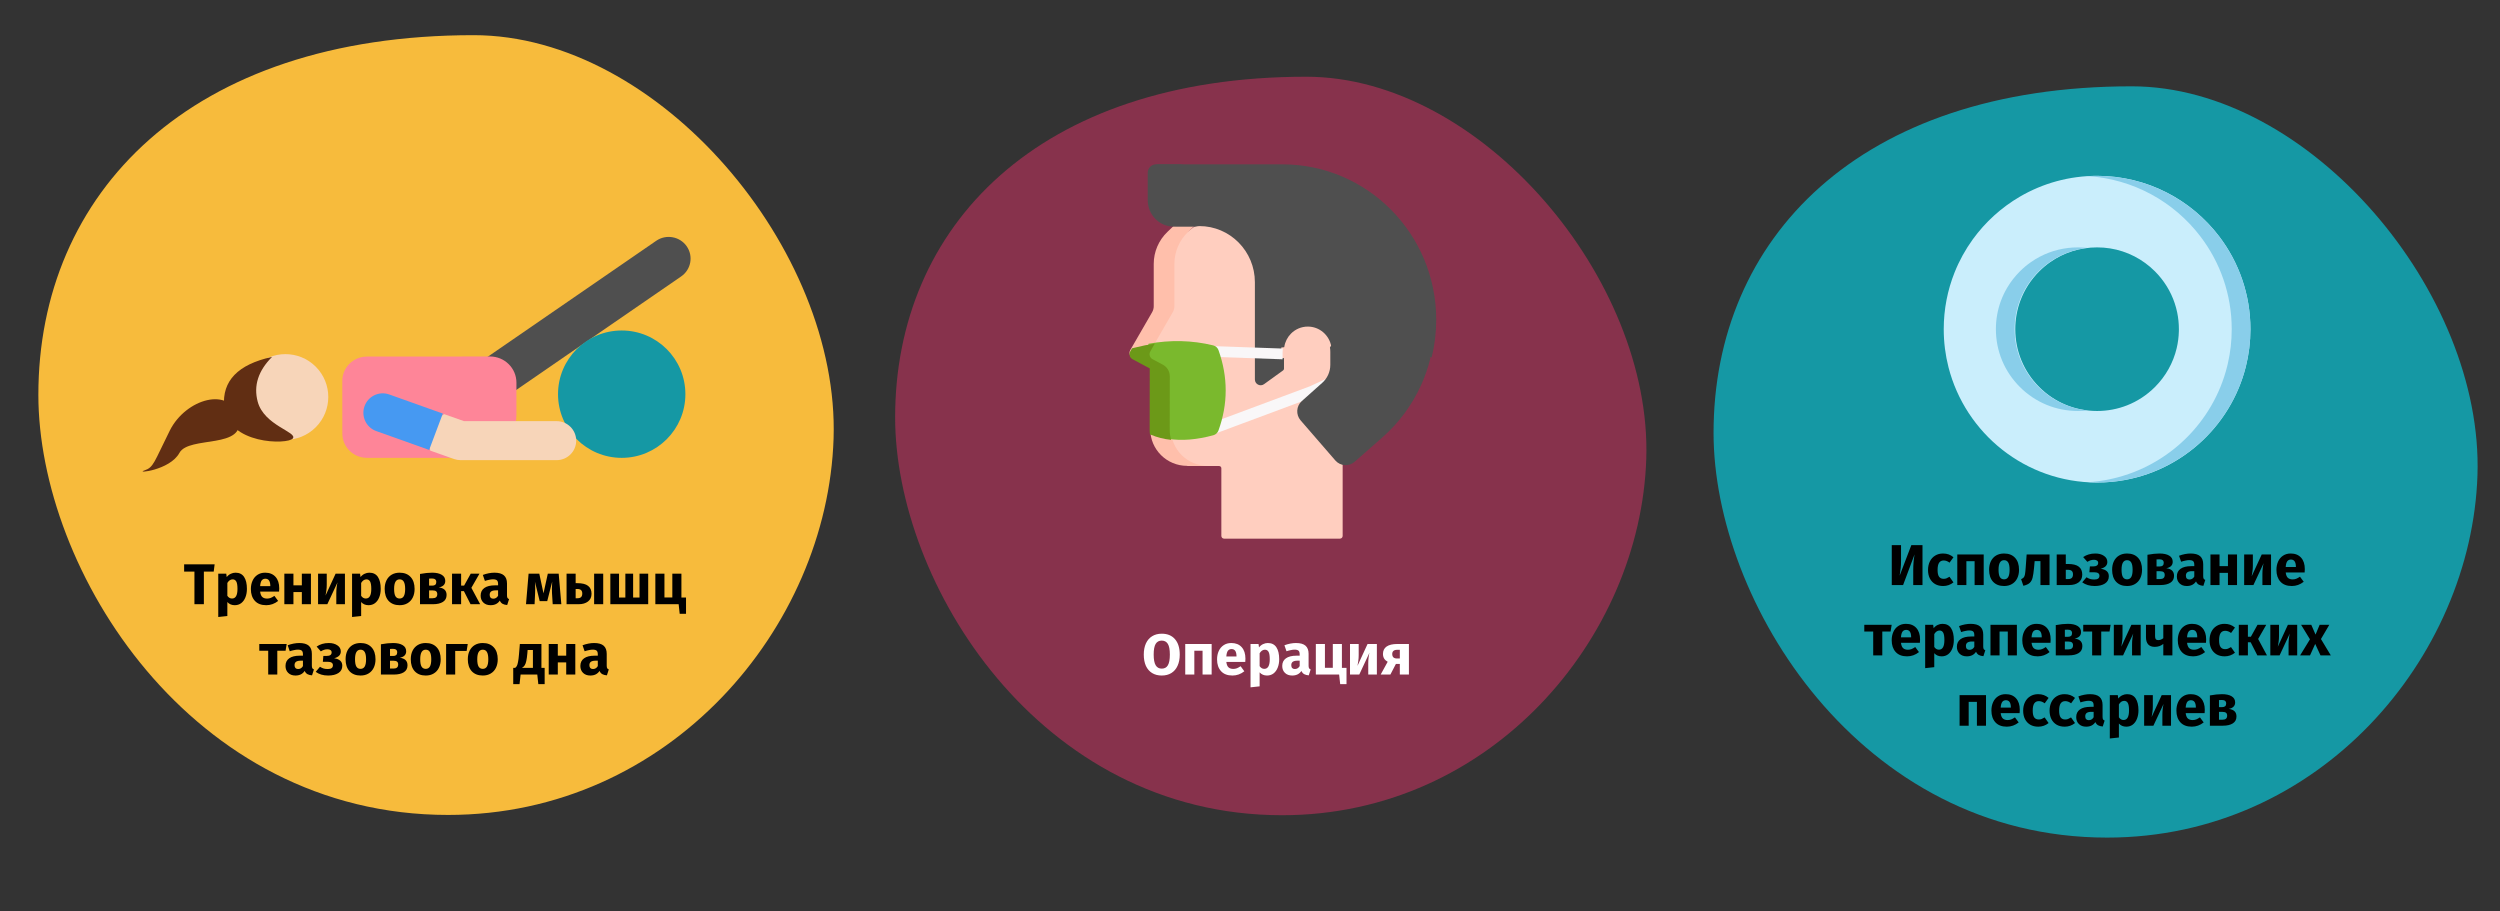 <?xml version="1.0" encoding="UTF-8"?>
<svg xmlns="http://www.w3.org/2000/svg" width="782" height="285" viewBox="0 0 782 285" fill="none">
  <rect x="0" y="0" width="782" height="285" fill="#333333" stroke="none"/>
  <path d="M140.146 254.913C209.383 254.913 258.803 196.409 260.743 137.21C262.682 78.01 206.167 11 148.136 11C59.153 11 12 60.608 12 123.506C12 178.216 59.522 254.913 140.146 254.913Z" fill="#F7BB3C"></path>
  <path d="M67.137 176.526L66.849 178.794H63.771V189H60.819V178.794H57.597V176.526H67.137ZM73.671 179.136C74.871 179.136 75.765 179.58 76.353 180.468C76.941 181.356 77.235 182.598 77.235 184.194C77.235 185.178 77.079 186.06 76.767 186.84C76.467 187.608 76.029 188.214 75.453 188.658C74.877 189.09 74.205 189.306 73.437 189.306C72.477 189.306 71.703 188.976 71.115 188.316V192.69L68.271 192.996V179.442H70.773L70.917 180.504C71.289 180.036 71.715 179.694 72.195 179.478C72.675 179.25 73.167 179.136 73.671 179.136ZM72.573 187.218C73.713 187.218 74.283 186.222 74.283 184.23C74.283 183.102 74.157 182.322 73.905 181.89C73.653 181.446 73.275 181.224 72.771 181.224C72.447 181.224 72.141 181.32 71.853 181.512C71.577 181.704 71.331 181.98 71.115 182.34V186.372C71.499 186.936 71.985 187.218 72.573 187.218ZM87.346 184.032C87.346 184.428 87.328 184.77 87.291 185.058H81.37C81.466 185.862 81.694 186.426 82.053 186.75C82.413 187.074 82.912 187.236 83.547 187.236C83.931 187.236 84.303 187.17 84.663 187.038C85.023 186.894 85.413 186.678 85.834 186.39L87.004 187.974C85.888 188.862 84.645 189.306 83.278 189.306C81.73 189.306 80.541 188.85 79.713 187.938C78.885 187.026 78.472 185.802 78.472 184.266C78.472 183.294 78.645 182.424 78.993 181.656C79.341 180.876 79.852 180.264 80.523 179.82C81.195 179.364 81.999 179.136 82.936 179.136C84.316 179.136 85.395 179.568 86.175 180.432C86.956 181.296 87.346 182.496 87.346 184.032ZM84.555 183.222C84.531 181.758 84.016 181.026 83.007 181.026C82.516 181.026 82.132 181.206 81.856 181.566C81.591 181.926 81.43 182.52 81.37 183.348H84.555V183.222ZM94.415 189V185.202H91.787V189H88.943V179.442H91.787V183.096H94.415V179.442H97.259V189H94.415ZM107.896 189H105.196V185.598C105.196 184.926 105.232 184.29 105.304 183.69C105.376 183.09 105.466 182.586 105.574 182.178L102.388 189H99.49V179.442H102.208V182.898C102.208 183.534 102.166 184.158 102.082 184.77C102.01 185.382 101.926 185.886 101.83 186.282L104.98 179.442H107.896V189ZM115.525 179.136C116.725 179.136 117.619 179.58 118.207 180.468C118.795 181.356 119.089 182.598 119.089 184.194C119.089 185.178 118.933 186.06 118.621 186.84C118.321 187.608 117.883 188.214 117.307 188.658C116.731 189.09 116.059 189.306 115.291 189.306C114.331 189.306 113.557 188.976 112.969 188.316V192.69L110.125 192.996V179.442H112.627L112.771 180.504C113.143 180.036 113.569 179.694 114.049 179.478C114.529 179.25 115.021 179.136 115.525 179.136ZM114.427 187.218C115.567 187.218 116.137 186.222 116.137 184.23C116.137 183.102 116.011 182.322 115.759 181.89C115.507 181.446 115.129 181.224 114.625 181.224C114.301 181.224 113.995 181.32 113.707 181.512C113.431 181.704 113.185 181.98 112.969 182.34V186.372C113.353 186.936 113.839 187.218 114.427 187.218ZM125.005 179.136C126.469 179.136 127.615 179.586 128.443 180.486C129.271 181.374 129.685 182.622 129.685 184.23C129.685 185.25 129.493 186.144 129.109 186.912C128.737 187.668 128.197 188.256 127.489 188.676C126.793 189.096 125.965 189.306 125.005 189.306C123.553 189.306 122.407 188.862 121.567 187.974C120.739 187.074 120.325 185.82 120.325 184.212C120.325 183.192 120.511 182.304 120.883 181.548C121.267 180.78 121.807 180.186 122.503 179.766C123.211 179.346 124.045 179.136 125.005 179.136ZM125.005 181.224C124.429 181.224 123.997 181.47 123.709 181.962C123.421 182.442 123.277 183.192 123.277 184.212C123.277 185.256 123.415 186.018 123.691 186.498C123.979 186.978 124.417 187.218 125.005 187.218C125.581 187.218 126.013 186.978 126.301 186.498C126.589 186.006 126.733 185.25 126.733 184.23C126.733 183.186 126.589 182.424 126.301 181.944C126.025 181.464 125.593 181.224 125.005 181.224ZM137.263 183.744C138.883 183.936 139.693 184.722 139.693 186.102C139.693 187.074 139.309 187.8 138.541 188.28C137.785 188.76 136.747 189 135.427 189H131.377V179.532C132.805 179.268 134.065 179.136 135.157 179.136C136.453 179.136 137.461 179.358 138.181 179.802C138.913 180.234 139.279 180.876 139.279 181.728C139.279 182.268 139.105 182.712 138.757 183.06C138.421 183.396 137.923 183.624 137.263 183.744ZM135.103 180.954C134.731 180.954 134.437 180.966 134.221 180.99V183.186H135.229C135.625 183.186 135.931 183.096 136.147 182.916C136.363 182.724 136.471 182.436 136.471 182.052C136.471 181.32 136.015 180.954 135.103 180.954ZM135.337 187.128C136.297 187.128 136.777 186.702 136.777 185.85C136.777 185.454 136.663 185.16 136.435 184.968C136.207 184.776 135.847 184.68 135.355 184.68H134.221V187.128H135.337ZM149.982 179.442L147.444 183.87L150.198 189H147.192L145.104 184.896H144.24V189H141.396V179.442H144.24V183.168H145.176L147.246 179.442H149.982ZM158.59 186.228C158.59 186.588 158.638 186.852 158.734 187.02C158.842 187.188 159.01 187.314 159.238 187.398L158.644 189.252C158.056 189.204 157.576 189.078 157.204 188.874C156.832 188.658 156.544 188.322 156.34 187.866C155.716 188.826 154.756 189.306 153.46 189.306C152.512 189.306 151.756 189.03 151.192 188.478C150.628 187.926 150.346 187.206 150.346 186.318C150.346 185.274 150.73 184.476 151.498 183.924C152.266 183.372 153.376 183.096 154.828 183.096H155.8V182.682C155.8 182.118 155.68 181.734 155.44 181.53C155.2 181.314 154.78 181.206 154.18 181.206C153.868 181.206 153.49 181.254 153.046 181.35C152.602 181.434 152.146 181.554 151.678 181.71L151.03 179.838C151.63 179.61 152.242 179.436 152.866 179.316C153.502 179.196 154.09 179.136 154.63 179.136C155.998 179.136 157 179.418 157.636 179.982C158.272 180.546 158.59 181.392 158.59 182.52V186.228ZM154.288 187.272C154.936 187.272 155.44 186.966 155.8 186.354V184.662H155.098C154.45 184.662 153.964 184.776 153.64 185.004C153.328 185.232 153.172 185.586 153.172 186.066C153.172 186.45 153.268 186.75 153.46 186.966C153.664 187.17 153.94 187.272 154.288 187.272ZM175.585 189H172.885L172.669 185.58C172.645 184.98 172.633 184.548 172.633 184.284C172.633 183.696 172.663 182.91 172.723 181.926L171.175 188.028H168.817L167.323 181.944C167.383 182.568 167.413 183.282 167.413 184.086C167.413 184.41 167.401 184.908 167.377 185.58L167.215 189H164.533L165.343 179.442H168.691L170.005 185.598L171.355 179.442H174.757L175.585 189ZM180.568 182.412C182.116 182.412 183.244 182.694 183.952 183.258C184.672 183.81 185.032 184.632 185.032 185.724C185.032 186.78 184.66 187.59 183.916 188.154C183.172 188.718 182.194 189 180.982 189H177.22V179.442H180.064V182.412H180.568ZM185.842 179.442H188.686V189H185.842V179.442ZM180.676 187.128C181.648 187.128 182.134 186.642 182.134 185.67C182.134 185.178 182.008 184.818 181.756 184.59C181.516 184.35 181.102 184.23 180.514 184.23H180.064V187.128H180.676ZM202.758 179.442V189H190.914V179.442H193.632V186.912H195.612V179.442H198.042V186.912H200.04V179.442H202.758ZM213.148 186.912H214.588V191.988H212.608L212.284 189H204.994V179.442H207.838V186.894H210.304V179.442H213.148V186.912ZM89.672 201.442L89.33 203.548H86.738V211H83.894V203.548H81.104V201.442H89.672ZM97.55 208.228C97.55 208.588 97.598 208.852 97.694 209.02C97.802 209.188 97.97 209.314 98.198 209.398L97.604 211.252C97.016 211.204 96.536 211.078 96.164 210.874C95.792 210.658 95.504 210.322 95.3 209.866C94.676 210.826 93.716 211.306 92.42 211.306C91.472 211.306 90.716 211.03 90.152 210.478C89.588 209.926 89.306 209.206 89.306 208.318C89.306 207.274 89.69 206.476 90.458 205.924C91.226 205.372 92.336 205.096 93.788 205.096H94.76V204.682C94.76 204.118 94.64 203.734 94.4 203.53C94.16 203.314 93.74 203.206 93.14 203.206C92.828 203.206 92.45 203.254 92.006 203.35C91.562 203.434 91.106 203.554 90.638 203.71L89.99 201.838C90.59 201.61 91.202 201.436 91.826 201.316C92.462 201.196 93.05 201.136 93.59 201.136C94.958 201.136 95.96 201.418 96.596 201.982C97.232 202.546 97.55 203.392 97.55 204.52V208.228ZM93.248 209.272C93.896 209.272 94.4 208.966 94.76 208.354V206.662H94.058C93.41 206.662 92.924 206.776 92.6 207.004C92.288 207.232 92.132 207.586 92.132 208.066C92.132 208.45 92.228 208.75 92.42 208.966C92.624 209.17 92.9 209.272 93.248 209.272ZM102.857 201.136C103.925 201.136 104.813 201.376 105.521 201.856C106.241 202.324 106.601 202.966 106.601 203.782C106.601 204.838 105.905 205.546 104.513 205.906C105.365 206.026 106.001 206.278 106.421 206.662C106.853 207.034 107.069 207.562 107.069 208.246C107.069 209.242 106.661 210.004 105.845 210.532C105.041 211.048 103.973 211.306 102.641 211.306C101.093 211.306 99.797 210.922 98.753 210.154L100.085 208.57C100.517 208.834 100.919 209.02 101.291 209.128C101.663 209.224 102.083 209.272 102.551 209.272C103.607 209.272 104.135 208.876 104.135 208.084C104.135 207.364 103.583 207.004 102.479 207.004H100.985L101.147 205.168H102.263C102.731 205.168 103.091 205.078 103.343 204.898C103.607 204.706 103.739 204.43 103.739 204.07C103.739 203.746 103.619 203.506 103.379 203.35C103.151 203.182 102.845 203.098 102.461 203.098C102.053 203.098 101.687 203.152 101.363 203.26C101.039 203.368 100.703 203.53 100.355 203.746L99.041 202.252C99.581 201.88 100.157 201.604 100.769 201.424C101.393 201.232 102.089 201.136 102.857 201.136ZM112.779 201.136C114.243 201.136 115.389 201.586 116.217 202.486C117.045 203.374 117.459 204.622 117.459 206.23C117.459 207.25 117.267 208.144 116.883 208.912C116.511 209.668 115.971 210.256 115.263 210.676C114.567 211.096 113.739 211.306 112.779 211.306C111.327 211.306 110.181 210.862 109.341 209.974C108.513 209.074 108.099 207.82 108.099 206.212C108.099 205.192 108.285 204.304 108.657 203.548C109.041 202.78 109.581 202.186 110.277 201.766C110.985 201.346 111.819 201.136 112.779 201.136ZM112.779 203.224C112.203 203.224 111.771 203.47 111.483 203.962C111.195 204.442 111.051 205.192 111.051 206.212C111.051 207.256 111.189 208.018 111.465 208.498C111.753 208.978 112.191 209.218 112.779 209.218C113.355 209.218 113.787 208.978 114.075 208.498C114.363 208.006 114.507 207.25 114.507 206.23C114.507 205.186 114.363 204.424 114.075 203.944C113.799 203.464 113.367 203.224 112.779 203.224ZM125.037 205.744C126.657 205.936 127.467 206.722 127.467 208.102C127.467 209.074 127.083 209.8 126.315 210.28C125.559 210.76 124.521 211 123.201 211H119.151V201.532C120.579 201.268 121.839 201.136 122.931 201.136C124.227 201.136 125.235 201.358 125.955 201.802C126.687 202.234 127.053 202.876 127.053 203.728C127.053 204.268 126.879 204.712 126.531 205.06C126.195 205.396 125.697 205.624 125.037 205.744ZM122.877 202.954C122.505 202.954 122.211 202.966 121.995 202.99V205.186H123.003C123.399 205.186 123.705 205.096 123.921 204.916C124.137 204.724 124.245 204.436 124.245 204.052C124.245 203.32 123.789 202.954 122.877 202.954ZM123.111 209.128C124.071 209.128 124.551 208.702 124.551 207.85C124.551 207.454 124.437 207.16 124.209 206.968C123.981 206.776 123.621 206.68 123.129 206.68H121.995V209.128H123.111ZM133.17 201.136C134.634 201.136 135.78 201.586 136.608 202.486C137.436 203.374 137.85 204.622 137.85 206.23C137.85 207.25 137.658 208.144 137.274 208.912C136.902 209.668 136.362 210.256 135.654 210.676C134.958 211.096 134.13 211.306 133.17 211.306C131.718 211.306 130.572 210.862 129.732 209.974C128.904 209.074 128.49 207.82 128.49 206.212C128.49 205.192 128.676 204.304 129.048 203.548C129.432 202.78 129.972 202.186 130.668 201.766C131.376 201.346 132.21 201.136 133.17 201.136ZM133.17 203.224C132.594 203.224 132.162 203.47 131.874 203.962C131.586 204.442 131.442 205.192 131.442 206.212C131.442 207.256 131.58 208.018 131.856 208.498C132.144 208.978 132.582 209.218 133.17 209.218C133.746 209.218 134.178 208.978 134.466 208.498C134.754 208.006 134.898 207.25 134.898 206.23C134.898 205.186 134.754 204.424 134.466 203.944C134.19 203.464 133.758 203.224 133.17 203.224ZM142.386 211H139.542V201.442H146.31L145.968 203.602H142.386V211ZM151.012 201.136C152.476 201.136 153.622 201.586 154.45 202.486C155.278 203.374 155.692 204.622 155.692 206.23C155.692 207.25 155.5 208.144 155.116 208.912C154.744 209.668 154.204 210.256 153.496 210.676C152.8 211.096 151.972 211.306 151.012 211.306C149.56 211.306 148.414 210.862 147.574 209.974C146.746 209.074 146.332 207.82 146.332 206.212C146.332 205.192 146.518 204.304 146.89 203.548C147.274 202.78 147.814 202.186 148.51 201.766C149.218 201.346 150.052 201.136 151.012 201.136ZM151.012 203.224C150.436 203.224 150.004 203.47 149.716 203.962C149.428 204.442 149.284 205.192 149.284 206.212C149.284 207.256 149.422 208.018 149.698 208.498C149.986 208.978 150.424 209.218 151.012 209.218C151.588 209.218 152.02 208.978 152.308 208.498C152.596 208.006 152.74 207.25 152.74 206.23C152.74 205.186 152.596 204.424 152.308 203.944C152.032 203.464 151.6 203.224 151.012 203.224ZM170.367 208.912V213.988H168.387L168.063 211H162.843L162.519 213.988H160.539V208.912H161.133C161.349 208.756 161.523 208.558 161.655 208.318C161.799 208.066 161.925 207.658 162.033 207.094C162.153 206.53 162.255 205.726 162.339 204.682L162.609 201.442H169.359V208.912H170.367ZM166.695 203.314H165.039L164.949 204.43C164.865 205.39 164.757 206.164 164.625 206.752C164.505 207.328 164.337 207.784 164.121 208.12C163.905 208.444 163.617 208.708 163.257 208.912H166.695V203.314ZM177.111 211V207.202H174.483V211H171.639V201.442H174.483V205.096H177.111V201.442H179.955V211H177.111ZM189.782 208.228C189.782 208.588 189.83 208.852 189.926 209.02C190.034 209.188 190.202 209.314 190.43 209.398L189.836 211.252C189.248 211.204 188.768 211.078 188.396 210.874C188.024 210.658 187.736 210.322 187.532 209.866C186.908 210.826 185.948 211.306 184.652 211.306C183.704 211.306 182.948 211.03 182.384 210.478C181.82 209.926 181.538 209.206 181.538 208.318C181.538 207.274 181.922 206.476 182.69 205.924C183.458 205.372 184.568 205.096 186.02 205.096H186.992V204.682C186.992 204.118 186.872 203.734 186.632 203.53C186.392 203.314 185.972 203.206 185.372 203.206C185.06 203.206 184.682 203.254 184.238 203.35C183.794 203.434 183.338 203.554 182.87 203.71L182.222 201.838C182.822 201.61 183.434 201.436 184.058 201.316C184.694 201.196 185.282 201.136 185.822 201.136C187.19 201.136 188.192 201.418 188.828 201.982C189.464 202.546 189.782 203.392 189.782 204.52V208.228ZM185.48 209.272C186.128 209.272 186.632 208.966 186.992 208.354V206.662H186.29C185.642 206.662 185.156 206.776 184.832 207.004C184.52 207.232 184.364 207.586 184.364 208.066C184.364 208.45 184.46 208.75 184.652 208.966C184.856 209.17 185.132 209.272 185.48 209.272Z" fill="black"></path>
  <path d="M133.496 132.985C131.338 129.908 132.107 125.68 135.212 123.543L205.263 75.32C208.369 73.183 212.634 73.945 214.791 77.022C216.948 80.099 216.179 84.326 213.074 86.464L143.023 134.686C139.932 136.814 135.662 136.076 133.496 132.985Z" fill="#4F4F4F"></path>
  <path d="M194.469 143.216C205.471 143.216 214.389 134.298 214.389 123.297C214.389 112.295 205.471 103.377 194.469 103.377C183.468 103.377 174.55 112.295 174.55 123.297C174.55 134.298 183.468 143.216 194.469 143.216Z" fill="#1598A4"></path>
  <path d="M114.767 111.534C110.511 111.537 107.064 114.95 107.067 119.157L107.079 135.604C107.082 139.811 110.534 143.219 114.789 143.216H147.917C155.442 143.216 161.541 137.185 161.541 129.746V119.683C161.541 115.166 157.836 111.504 153.267 111.507L114.767 111.534Z" fill="#FE8598"></path>
  <path d="M98.763 133.648C103.996 128.415 103.996 119.931 98.763 114.698C93.53 109.465 85.046 109.465 79.813 114.698C74.58 119.931 74.58 128.415 79.813 133.648C85.046 138.881 93.53 138.881 98.763 133.648Z" fill="#F7D5B9"></path>
  <path d="M85.105 111.635C80.771 115.968 79.271 120.635 80.605 125.635C82.605 133.135 93.105 135.135 91.605 137.135C90.105 139.135 71.105 139.135 70.105 127.135C69.438 119.135 74.438 113.968 85.105 111.635Z" fill="#612E13"></path>
  <path d="M74.618 130.673C72.118 120.673 58.118 124.673 53.118 134.673C48.118 144.673 48.118 146.173 45.118 147.173C42.118 148.173 53.118 147.173 56.118 141.673C59.118 136.173 77.118 140.673 74.618 130.673Z" fill="#612E13"></path>
  <path d="M174.106 143.934H144.078C143.379 143.934 142.686 143.815 142.028 143.582L134.591 140.954L133.143 133.569L138.918 129.537L145.133 131.733H174.106C177.49 131.733 180.234 134.464 180.234 137.833C180.234 141.203 177.49 143.934 174.106 143.934Z" fill="#F7D5B9"></path>
  <path d="M138.511 129.362L121.744 123.384C118.594 122.261 115.135 123.916 114.016 127.079C112.898 130.244 114.545 133.719 117.695 134.842L134.236 140.74L138.511 129.362Z" fill="#4699F2"></path>
  <path d="M659.103 262C725.615 262 773.09 205.634 774.953 148.598C776.816 91.561 722.526 27 666.779 27C581.297 27 536 74.795 536 135.395C536 188.106 581.651 262 659.103 262Z" fill="#1598A4"></path>
  <path d="M601.356 183H598.458V178.338C598.458 176.622 598.596 174.984 598.872 173.424L595.29 183H591.744V170.526H594.642V175.278C594.642 176.274 594.606 177.102 594.534 177.762C594.462 178.422 594.354 179.19 594.21 180.066L597.864 170.526H601.356V183ZM607.766 173.136C608.426 173.136 609.02 173.232 609.548 173.424C610.076 173.616 610.574 173.91 611.042 174.306L609.818 175.998C609.218 175.542 608.612 175.314 608 175.314C607.364 175.314 606.884 175.548 606.56 176.016C606.236 176.484 606.074 177.24 606.074 178.284C606.074 179.292 606.236 180.006 606.56 180.426C606.884 180.846 607.352 181.056 607.964 181.056C608.288 181.056 608.582 181.008 608.846 180.912C609.11 180.804 609.428 180.636 609.8 180.408L611.042 182.172C610.094 182.928 609.02 183.306 607.82 183.306C606.848 183.306 606.008 183.102 605.3 182.694C604.592 182.274 604.046 181.692 603.662 180.948C603.278 180.192 603.086 179.31 603.086 178.302C603.086 177.294 603.278 176.4 603.662 175.62C604.046 174.84 604.592 174.234 605.3 173.802C606.008 173.358 606.83 173.136 607.766 173.136ZM617.657 183V175.548H615.083V183H612.239V173.442H620.501V183H617.657ZM626.873 173.136C628.337 173.136 629.483 173.586 630.311 174.486C631.139 175.374 631.553 176.622 631.553 178.23C631.553 179.25 631.361 180.144 630.977 180.912C630.605 181.668 630.065 182.256 629.357 182.676C628.661 183.096 627.833 183.306 626.873 183.306C625.421 183.306 624.275 182.862 623.435 181.974C622.607 181.074 622.193 179.82 622.193 178.212C622.193 177.192 622.379 176.304 622.751 175.548C623.135 174.78 623.675 174.186 624.371 173.766C625.079 173.346 625.913 173.136 626.873 173.136ZM626.873 175.224C626.297 175.224 625.865 175.47 625.577 175.962C625.289 176.442 625.145 177.192 625.145 178.212C625.145 179.256 625.283 180.018 625.559 180.498C625.847 180.978 626.285 181.218 626.873 181.218C627.449 181.218 627.881 180.978 628.169 180.498C628.457 180.006 628.601 179.25 628.601 178.23C628.601 177.186 628.457 176.424 628.169 175.944C627.893 175.464 627.461 175.224 626.873 175.224ZM641.097 173.442V183H638.253V175.53H636.435L636.255 177.564C636.123 178.968 635.967 180.018 635.787 180.714C635.619 181.398 635.319 181.938 634.887 182.334C634.455 182.73 633.795 183.03 632.907 183.234L632.205 181.164C632.601 180.984 632.877 180.798 633.033 180.606C633.201 180.402 633.327 180.084 633.411 179.652C633.495 179.208 633.573 178.464 633.645 177.42L633.933 173.442H641.097ZM646.863 176.412C648.411 176.412 649.539 176.694 650.247 177.258C650.967 177.81 651.327 178.632 651.327 179.724C651.327 180.78 650.955 181.59 650.211 182.154C649.467 182.718 648.489 183 647.277 183H643.335V173.442H646.179V176.412H646.863ZM646.971 181.128C647.943 181.128 648.429 180.642 648.429 179.67C648.429 179.178 648.303 178.818 648.051 178.59C647.811 178.35 647.397 178.23 646.809 178.23H646.179V181.128H646.971ZM655.429 173.136C656.497 173.136 657.385 173.376 658.093 173.856C658.813 174.324 659.173 174.966 659.173 175.782C659.173 176.838 658.477 177.546 657.085 177.906C657.937 178.026 658.573 178.278 658.993 178.662C659.425 179.034 659.641 179.562 659.641 180.246C659.641 181.242 659.233 182.004 658.417 182.532C657.613 183.048 656.545 183.306 655.213 183.306C653.665 183.306 652.369 182.922 651.325 182.154L652.657 180.57C653.089 180.834 653.491 181.02 653.863 181.128C654.235 181.224 654.655 181.272 655.123 181.272C656.179 181.272 656.707 180.876 656.707 180.084C656.707 179.364 656.155 179.004 655.051 179.004H653.557L653.719 177.168H654.835C655.303 177.168 655.663 177.078 655.915 176.898C656.179 176.706 656.311 176.43 656.311 176.07C656.311 175.746 656.191 175.506 655.951 175.35C655.723 175.182 655.417 175.098 655.033 175.098C654.625 175.098 654.259 175.152 653.935 175.26C653.611 175.368 653.275 175.53 652.927 175.746L651.613 174.252C652.153 173.88 652.729 173.604 653.341 173.424C653.965 173.232 654.661 173.136 655.429 173.136ZM665.352 173.136C666.816 173.136 667.962 173.586 668.79 174.486C669.618 175.374 670.032 176.622 670.032 178.23C670.032 179.25 669.84 180.144 669.456 180.912C669.084 181.668 668.544 182.256 667.836 182.676C667.14 183.096 666.312 183.306 665.352 183.306C663.9 183.306 662.754 182.862 661.914 181.974C661.086 181.074 660.672 179.82 660.672 178.212C660.672 177.192 660.858 176.304 661.23 175.548C661.614 174.78 662.154 174.186 662.85 173.766C663.558 173.346 664.392 173.136 665.352 173.136ZM665.352 175.224C664.776 175.224 664.344 175.47 664.056 175.962C663.768 176.442 663.624 177.192 663.624 178.212C663.624 179.256 663.762 180.018 664.038 180.498C664.326 180.978 664.764 181.218 665.352 181.218C665.928 181.218 666.36 180.978 666.648 180.498C666.936 180.006 667.08 179.25 667.08 178.23C667.08 177.186 666.936 176.424 666.648 175.944C666.372 175.464 665.94 175.224 665.352 175.224ZM677.609 177.744C679.229 177.936 680.039 178.722 680.039 180.102C680.039 181.074 679.655 181.8 678.887 182.28C678.131 182.76 677.093 183 675.773 183H671.723V173.532C673.151 173.268 674.411 173.136 675.503 173.136C676.799 173.136 677.807 173.358 678.527 173.802C679.259 174.234 679.625 174.876 679.625 175.728C679.625 176.268 679.451 176.712 679.103 177.06C678.767 177.396 678.269 177.624 677.609 177.744ZM675.449 174.954C675.077 174.954 674.783 174.966 674.567 174.99V177.186H675.575C675.971 177.186 676.277 177.096 676.493 176.916C676.709 176.724 676.817 176.436 676.817 176.052C676.817 175.32 676.361 174.954 675.449 174.954ZM675.683 181.128C676.643 181.128 677.123 180.702 677.123 179.85C677.123 179.454 677.009 179.16 676.781 178.968C676.553 178.776 676.193 178.68 675.701 178.68H674.567V181.128H675.683ZM689.163 180.228C689.163 180.588 689.211 180.852 689.307 181.02C689.415 181.188 689.583 181.314 689.811 181.398L689.217 183.252C688.629 183.204 688.149 183.078 687.777 182.874C687.405 182.658 687.117 182.322 686.913 181.866C686.289 182.826 685.329 183.306 684.033 183.306C683.085 183.306 682.329 183.03 681.765 182.478C681.201 181.926 680.919 181.206 680.919 180.318C680.919 179.274 681.303 178.476 682.071 177.924C682.839 177.372 683.949 177.096 685.401 177.096H686.373V176.682C686.373 176.118 686.253 175.734 686.013 175.53C685.773 175.314 685.353 175.206 684.753 175.206C684.441 175.206 684.063 175.254 683.619 175.35C683.175 175.434 682.719 175.554 682.251 175.71L681.603 173.838C682.203 173.61 682.815 173.436 683.439 173.316C684.075 173.196 684.663 173.136 685.203 173.136C686.571 173.136 687.573 173.418 688.209 173.982C688.845 174.546 689.163 175.392 689.163 176.52V180.228ZM684.861 181.272C685.509 181.272 686.013 180.966 686.373 180.354V178.662H685.671C685.023 178.662 684.537 178.776 684.213 179.004C683.901 179.232 683.745 179.586 683.745 180.066C683.745 180.45 683.841 180.75 684.033 180.966C684.237 181.17 684.513 181.272 684.861 181.272ZM696.901 183V179.202H694.273V183H691.429V173.442H694.273V177.096H696.901V173.442H699.745V183H696.901ZM710.381 183H707.681V179.598C707.681 178.926 707.717 178.29 707.789 177.69C707.861 177.09 707.951 176.586 708.059 176.178L704.873 183H701.975V173.442H704.693V176.898C704.693 177.534 704.651 178.158 704.567 178.77C704.495 179.382 704.411 179.886 704.315 180.282L707.465 173.442H710.381V183ZM720.944 178.032C720.944 178.428 720.926 178.77 720.89 179.058H714.968C715.064 179.862 715.292 180.426 715.652 180.75C716.012 181.074 716.51 181.236 717.146 181.236C717.53 181.236 717.902 181.17 718.262 181.038C718.622 180.894 719.012 180.678 719.432 180.39L720.602 181.974C719.486 182.862 718.244 183.306 716.876 183.306C715.328 183.306 714.14 182.85 713.312 181.938C712.484 181.026 712.07 179.802 712.07 178.266C712.07 177.294 712.244 176.424 712.592 175.656C712.94 174.876 713.45 174.264 714.122 173.82C714.794 173.364 715.598 173.136 716.534 173.136C717.914 173.136 718.994 173.568 719.774 174.432C720.554 175.296 720.944 176.496 720.944 178.032ZM718.154 177.222C718.13 175.758 717.614 175.026 716.606 175.026C716.114 175.026 715.73 175.206 715.454 175.566C715.19 175.926 715.028 176.52 714.968 177.348H718.154V177.222ZM591.716 195.442L591.374 197.548H588.782V205H585.938V197.548H583.148V195.442H591.716ZM600.596 200.032C600.596 200.428 600.578 200.77 600.542 201.058H594.62C594.716 201.862 594.944 202.426 595.304 202.75C595.664 203.074 596.162 203.236 596.798 203.236C597.182 203.236 597.554 203.17 597.914 203.038C598.274 202.894 598.664 202.678 599.084 202.39L600.254 203.974C599.138 204.862 597.896 205.306 596.528 205.306C594.98 205.306 593.792 204.85 592.964 203.938C592.136 203.026 591.722 201.802 591.722 200.266C591.722 199.294 591.896 198.424 592.244 197.656C592.592 196.876 593.102 196.264 593.774 195.82C594.446 195.364 595.25 195.136 596.186 195.136C597.566 195.136 598.646 195.568 599.426 196.432C600.206 197.296 600.596 198.496 600.596 200.032ZM597.806 199.222C597.782 197.758 597.266 197.026 596.258 197.026C595.766 197.026 595.382 197.206 595.106 197.566C594.842 197.926 594.68 198.52 594.62 199.348H597.806V199.222ZM607.593 195.136C608.793 195.136 609.687 195.58 610.275 196.468C610.863 197.356 611.157 198.598 611.157 200.194C611.157 201.178 611.001 202.06 610.689 202.84C610.389 203.608 609.951 204.214 609.375 204.658C608.799 205.09 608.127 205.306 607.359 205.306C606.399 205.306 605.625 204.976 605.037 204.316V208.69L602.193 208.996V195.442H604.695L604.839 196.504C605.211 196.036 605.637 195.694 606.117 195.478C606.597 195.25 607.089 195.136 607.593 195.136ZM606.495 203.218C607.635 203.218 608.205 202.222 608.205 200.23C608.205 199.102 608.079 198.322 607.827 197.89C607.575 197.446 607.197 197.224 606.693 197.224C606.369 197.224 606.063 197.32 605.775 197.512C605.499 197.704 605.253 197.98 605.037 198.34V202.372C605.421 202.936 605.907 203.218 606.495 203.218ZM620.354 202.228C620.354 202.588 620.402 202.852 620.498 203.02C620.606 203.188 620.774 203.314 621.002 203.398L620.408 205.252C619.82 205.204 619.34 205.078 618.968 204.874C618.596 204.658 618.308 204.322 618.104 203.866C617.48 204.826 616.52 205.306 615.224 205.306C614.276 205.306 613.52 205.03 612.956 204.478C612.392 203.926 612.11 203.206 612.11 202.318C612.11 201.274 612.494 200.476 613.262 199.924C614.03 199.372 615.14 199.096 616.592 199.096H617.564V198.682C617.564 198.118 617.444 197.734 617.204 197.53C616.964 197.314 616.544 197.206 615.944 197.206C615.632 197.206 615.254 197.254 614.81 197.35C614.366 197.434 613.91 197.554 613.442 197.71L612.794 195.838C613.394 195.61 614.006 195.436 614.63 195.316C615.266 195.196 615.854 195.136 616.394 195.136C617.762 195.136 618.764 195.418 619.4 195.982C620.036 196.546 620.354 197.392 620.354 198.52V202.228ZM616.052 203.272C616.7 203.272 617.204 202.966 617.564 202.354V200.662H616.862C616.214 200.662 615.728 200.776 615.404 201.004C615.092 201.232 614.936 201.586 614.936 202.066C614.936 202.45 615.032 202.75 615.224 202.966C615.428 203.17 615.704 203.272 616.052 203.272ZM628.037 205V197.548H625.463V205H622.619V195.442H630.881V205H628.037ZM641.447 200.032C641.447 200.428 641.429 200.77 641.393 201.058H635.471C635.567 201.862 635.795 202.426 636.155 202.75C636.515 203.074 637.013 203.236 637.649 203.236C638.033 203.236 638.405 203.17 638.765 203.038C639.125 202.894 639.515 202.678 639.935 202.39L641.105 203.974C639.989 204.862 638.747 205.306 637.379 205.306C635.831 205.306 634.643 204.85 633.815 203.938C632.987 203.026 632.573 201.802 632.573 200.266C632.573 199.294 632.747 198.424 633.095 197.656C633.443 196.876 633.953 196.264 634.625 195.82C635.297 195.364 636.101 195.136 637.037 195.136C638.417 195.136 639.497 195.568 640.277 196.432C641.057 197.296 641.447 198.496 641.447 200.032ZM638.657 199.222C638.633 197.758 638.117 197.026 637.109 197.026C636.617 197.026 636.233 197.206 635.957 197.566C635.693 197.926 635.531 198.52 635.471 199.348H638.657V199.222ZM648.931 199.744C650.551 199.936 651.361 200.722 651.361 202.102C651.361 203.074 650.977 203.8 650.209 204.28C649.453 204.76 648.415 205 647.095 205H643.045V195.532C644.473 195.268 645.733 195.136 646.825 195.136C648.121 195.136 649.129 195.358 649.849 195.802C650.581 196.234 650.947 196.876 650.947 197.728C650.947 198.268 650.773 198.712 650.425 199.06C650.089 199.396 649.591 199.624 648.931 199.744ZM646.771 196.954C646.399 196.954 646.105 196.966 645.889 196.99V199.186H646.897C647.293 199.186 647.599 199.096 647.815 198.916C648.031 198.724 648.139 198.436 648.139 198.052C648.139 197.32 647.683 196.954 646.771 196.954ZM647.005 203.128C647.965 203.128 648.445 202.702 648.445 201.85C648.445 201.454 648.331 201.16 648.103 200.968C647.875 200.776 647.515 200.68 647.023 200.68H645.889V203.128H647.005ZM660.201 195.442L659.859 197.548H657.267V205H654.423V197.548H651.633V195.442H660.201ZM669.609 205H666.909V201.598C666.909 200.926 666.945 200.29 667.017 199.69C667.089 199.09 667.179 198.586 667.287 198.178L664.101 205H661.203V195.442H663.921V198.898C663.921 199.534 663.879 200.158 663.795 200.77C663.723 201.382 663.639 201.886 663.543 202.282L666.693 195.442H669.609V205ZM679.524 195.442V205H676.68V201.418C676.344 201.706 675.942 201.934 675.474 202.102C675.018 202.258 674.532 202.336 674.016 202.336C673.092 202.336 672.402 202.078 671.946 201.562C671.49 201.034 671.262 200.302 671.262 199.366V195.442H674.106V199.006C674.106 199.45 674.184 199.768 674.34 199.96C674.508 200.14 674.754 200.23 675.078 200.23C675.366 200.23 675.654 200.176 675.942 200.068C676.23 199.948 676.476 199.798 676.68 199.618V195.442H679.524ZM690.086 200.032C690.086 200.428 690.068 200.77 690.032 201.058H684.11C684.206 201.862 684.434 202.426 684.794 202.75C685.154 203.074 685.652 203.236 686.288 203.236C686.672 203.236 687.044 203.17 687.404 203.038C687.764 202.894 688.154 202.678 688.574 202.39L689.744 203.974C688.628 204.862 687.386 205.306 686.018 205.306C684.47 205.306 683.282 204.85 682.454 203.938C681.626 203.026 681.212 201.802 681.212 200.266C681.212 199.294 681.386 198.424 681.734 197.656C682.082 196.876 682.592 196.264 683.264 195.82C683.936 195.364 684.74 195.136 685.676 195.136C687.056 195.136 688.136 195.568 688.916 196.432C689.696 197.296 690.086 198.496 690.086 200.032ZM687.296 199.222C687.272 197.758 686.756 197.026 685.748 197.026C685.256 197.026 684.872 197.206 684.596 197.566C684.332 197.926 684.17 198.52 684.11 199.348H687.296V199.222ZM695.823 195.136C696.483 195.136 697.077 195.232 697.605 195.424C698.133 195.616 698.631 195.91 699.099 196.306L697.875 197.998C697.275 197.542 696.669 197.314 696.057 197.314C695.421 197.314 694.941 197.548 694.617 198.016C694.293 198.484 694.131 199.24 694.131 200.284C694.131 201.292 694.293 202.006 694.617 202.426C694.941 202.846 695.409 203.056 696.021 203.056C696.345 203.056 696.639 203.008 696.903 202.912C697.167 202.804 697.485 202.636 697.857 202.408L699.099 204.172C698.151 204.928 697.077 205.306 695.877 205.306C694.905 205.306 694.065 205.102 693.357 204.694C692.649 204.274 692.103 203.692 691.719 202.948C691.335 202.192 691.143 201.31 691.143 200.302C691.143 199.294 691.335 198.4 691.719 197.62C692.103 196.84 692.649 196.234 693.357 195.802C694.065 195.358 694.887 195.136 695.823 195.136ZM708.883 195.442L706.345 199.87L709.099 205H706.093L704.005 200.896H703.141V205H700.297V195.442H703.141V199.168H704.077L706.147 195.442H708.883ZM718.564 205H715.864V201.598C715.864 200.926 715.9 200.29 715.972 199.69C716.044 199.09 716.134 198.586 716.242 198.178L713.056 205H710.158V195.442H712.876V198.898C712.876 199.534 712.834 200.158 712.75 200.77C712.678 201.382 712.594 201.886 712.498 202.282L715.648 195.442H718.564V205ZM725.995 199.888L729.073 205H725.851L724.195 201.418L722.575 205H719.479L722.557 199.978L719.785 195.442H722.971L724.303 198.502L725.581 195.442H728.605L725.995 199.888ZM618.378 227V219.548H615.804V227H612.96V217.442H621.222V227H618.378ZM631.788 222.032C631.788 222.428 631.77 222.77 631.734 223.058H625.812C625.908 223.862 626.136 224.426 626.496 224.75C626.856 225.074 627.354 225.236 627.99 225.236C628.374 225.236 628.746 225.17 629.106 225.038C629.466 224.894 629.856 224.678 630.276 224.39L631.446 225.974C630.33 226.862 629.088 227.306 627.72 227.306C626.172 227.306 624.984 226.85 624.156 225.938C623.328 225.026 622.914 223.802 622.914 222.266C622.914 221.294 623.088 220.424 623.436 219.656C623.784 218.876 624.294 218.264 624.966 217.82C625.638 217.364 626.442 217.136 627.378 217.136C628.758 217.136 629.838 217.568 630.618 218.432C631.398 219.296 631.788 220.496 631.788 222.032ZM628.998 221.222C628.974 219.758 628.458 219.026 627.45 219.026C626.958 219.026 626.574 219.206 626.298 219.566C626.034 219.926 625.872 220.52 625.812 221.348H628.998V221.222ZM637.526 217.136C638.186 217.136 638.78 217.232 639.308 217.424C639.836 217.616 640.334 217.91 640.802 218.306L639.578 219.998C638.978 219.542 638.372 219.314 637.76 219.314C637.124 219.314 636.644 219.548 636.32 220.016C635.996 220.484 635.834 221.24 635.834 222.284C635.834 223.292 635.996 224.006 636.32 224.426C636.644 224.846 637.112 225.056 637.724 225.056C638.048 225.056 638.342 225.008 638.606 224.912C638.87 224.804 639.188 224.636 639.56 224.408L640.802 226.172C639.854 226.928 638.78 227.306 637.58 227.306C636.608 227.306 635.768 227.102 635.06 226.694C634.352 226.274 633.806 225.692 633.422 224.948C633.038 224.192 632.846 223.31 632.846 222.302C632.846 221.294 633.038 220.4 633.422 219.62C633.806 218.84 634.352 218.234 635.06 217.802C635.768 217.358 636.59 217.136 637.526 217.136ZM645.787 217.136C646.447 217.136 647.041 217.232 647.569 217.424C648.097 217.616 648.595 217.91 649.063 218.306L647.839 219.998C647.239 219.542 646.633 219.314 646.021 219.314C645.385 219.314 644.905 219.548 644.581 220.016C644.257 220.484 644.095 221.24 644.095 222.284C644.095 223.292 644.257 224.006 644.581 224.426C644.905 224.846 645.373 225.056 645.985 225.056C646.309 225.056 646.603 225.008 646.867 224.912C647.131 224.804 647.449 224.636 647.821 224.408L649.063 226.172C648.115 226.928 647.041 227.306 645.841 227.306C644.869 227.306 644.029 227.102 643.321 226.694C642.613 226.274 642.067 225.692 641.683 224.948C641.299 224.192 641.107 223.31 641.107 222.302C641.107 221.294 641.299 220.4 641.683 219.62C642.067 218.84 642.613 218.234 643.321 217.802C644.029 217.358 644.851 217.136 645.787 217.136ZM657.681 224.228C657.681 224.588 657.729 224.852 657.825 225.02C657.933 225.188 658.101 225.314 658.329 225.398L657.735 227.252C657.147 227.204 656.667 227.078 656.295 226.874C655.923 226.658 655.635 226.322 655.431 225.866C654.807 226.826 653.847 227.306 652.551 227.306C651.603 227.306 650.847 227.03 650.283 226.478C649.719 225.926 649.437 225.206 649.437 224.318C649.437 223.274 649.821 222.476 650.589 221.924C651.357 221.372 652.467 221.096 653.919 221.096H654.891V220.682C654.891 220.118 654.771 219.734 654.531 219.53C654.291 219.314 653.871 219.206 653.271 219.206C652.959 219.206 652.581 219.254 652.137 219.35C651.693 219.434 651.237 219.554 650.769 219.71L650.121 217.838C650.721 217.61 651.333 217.436 651.957 217.316C652.593 217.196 653.181 217.136 653.721 217.136C655.089 217.136 656.091 217.418 656.727 217.982C657.363 218.546 657.681 219.392 657.681 220.52V224.228ZM653.379 225.272C654.027 225.272 654.531 224.966 654.891 224.354V222.662H654.189C653.541 222.662 653.055 222.776 652.731 223.004C652.419 223.232 652.263 223.586 652.263 224.066C652.263 224.45 652.359 224.75 652.551 224.966C652.755 225.17 653.031 225.272 653.379 225.272ZM665.346 217.136C666.546 217.136 667.44 217.58 668.028 218.468C668.616 219.356 668.91 220.598 668.91 222.194C668.91 223.178 668.754 224.06 668.442 224.84C668.142 225.608 667.704 226.214 667.128 226.658C666.552 227.09 665.88 227.306 665.112 227.306C664.152 227.306 663.378 226.976 662.79 226.316V230.69L659.946 230.996V217.442H662.448L662.592 218.504C662.964 218.036 663.39 217.694 663.87 217.478C664.35 217.25 664.842 217.136 665.346 217.136ZM664.248 225.218C665.388 225.218 665.958 224.222 665.958 222.23C665.958 221.102 665.832 220.322 665.58 219.89C665.328 219.446 664.95 219.224 664.446 219.224C664.122 219.224 663.816 219.32 663.528 219.512C663.252 219.704 663.006 219.98 662.79 220.34V224.372C663.174 224.936 663.66 225.218 664.248 225.218ZM679.092 227H676.392V223.598C676.392 222.926 676.428 222.29 676.5 221.69C676.572 221.09 676.662 220.586 676.77 220.178L673.584 227H670.686V217.442H673.404V220.898C673.404 221.534 673.362 222.158 673.278 222.77C673.206 223.382 673.122 223.886 673.026 224.282L676.176 217.442H679.092V227ZM689.655 222.032C689.655 222.428 689.637 222.77 689.601 223.058H683.679C683.775 223.862 684.003 224.426 684.363 224.75C684.723 225.074 685.221 225.236 685.857 225.236C686.241 225.236 686.613 225.17 686.973 225.038C687.333 224.894 687.723 224.678 688.143 224.39L689.313 225.974C688.197 226.862 686.955 227.306 685.587 227.306C684.039 227.306 682.851 226.85 682.023 225.938C681.195 225.026 680.781 223.802 680.781 222.266C680.781 221.294 680.955 220.424 681.303 219.656C681.651 218.876 682.161 218.264 682.833 217.82C683.505 217.364 684.309 217.136 685.245 217.136C686.625 217.136 687.705 217.568 688.485 218.432C689.265 219.296 689.655 220.496 689.655 222.032ZM686.865 221.222C686.841 219.758 686.325 219.026 685.317 219.026C684.825 219.026 684.441 219.206 684.165 219.566C683.901 219.926 683.739 220.52 683.679 221.348H686.865V221.222ZM697.139 221.744C698.759 221.936 699.569 222.722 699.569 224.102C699.569 225.074 699.185 225.8 698.417 226.28C697.661 226.76 696.623 227 695.303 227H691.253V217.532C692.681 217.268 693.941 217.136 695.033 217.136C696.329 217.136 697.337 217.358 698.057 217.802C698.789 218.234 699.155 218.876 699.155 219.728C699.155 220.268 698.981 220.712 698.633 221.06C698.297 221.396 697.799 221.624 697.139 221.744ZM694.979 218.954C694.607 218.954 694.313 218.966 694.097 218.99V221.186H695.105C695.501 221.186 695.807 221.096 696.023 220.916C696.239 220.724 696.347 220.436 696.347 220.052C696.347 219.32 695.891 218.954 694.979 218.954ZM695.213 225.128C696.173 225.128 696.653 224.702 696.653 223.85C696.653 223.454 696.539 223.16 696.311 222.968C696.083 222.776 695.723 222.68 695.231 222.68H694.097V225.128H695.213Z" fill="black"></path>
  <path d="M694.166 73.947C685.404 62.432 671.553 55 655.97 55C647.177 55 638.938 57.367 631.854 61.496C626.045 64.88 621.011 69.449 617.084 74.873C614.777 78.062 612.851 81.548 611.376 85.26C609.197 90.739 608 96.715 608 102.97C608 107.075 608.515 111.062 609.486 114.866C614.779 135.604 633.583 150.939 655.97 150.939C657.558 150.939 659.13 150.862 660.68 150.711C671.021 149.704 680.398 145.41 687.761 138.894C694.895 132.574 700.134 124.163 702.512 114.619C703.445 110.89 703.939 106.987 703.939 102.97C703.939 92.061 700.299 82.006 694.166 73.947ZM680.86 108.936C679.779 113.49 677.454 117.669 674.063 121.063C671.534 123.592 668.569 125.526 665.337 126.796C662.392 127.95 659.228 128.557 655.969 128.557C649.136 128.557 642.71 125.895 637.876 121.063C633.044 116.229 630.382 109.803 630.382 102.97C630.382 99.902 630.919 96.918 631.946 94.121C633.208 90.689 635.214 87.54 637.876 84.876C638.947 83.805 640.098 82.84 641.314 81.989C645.58 78.995 650.651 77.383 655.969 77.383C661.459 77.383 666.685 79.101 671.034 82.282C672.1 83.06 673.111 83.927 674.063 84.877C674.767 85.581 675.425 86.319 676.033 87.089C678.52 90.214 680.215 93.841 681.02 97.719C681.375 99.428 681.556 101.184 681.556 102.97C681.556 103.171 681.554 103.371 681.549 103.57C681.508 105.398 681.275 107.195 680.86 108.936Z" fill="#CAEEFC"></path>
  <path d="M652.906 128.39C651.94 128.5 650.963 128.556 649.975 128.556C643.122 128.556 636.677 125.895 631.83 121.063C626.984 116.229 624.314 109.803 624.314 102.97C624.314 99.902 624.853 96.918 625.883 94.121C626.413 92.685 627.073 91.297 627.859 89.975C628.947 88.137 630.277 86.425 631.83 84.876C632.904 83.805 634.058 82.84 635.278 81.989C636.186 81.354 637.132 80.78 638.108 80.271C641.728 78.383 645.774 77.383 649.975 77.383C650.959 77.383 651.932 77.441 652.895 77.549C648.641 78.028 644.619 79.549 641.134 81.989C639.914 82.84 638.76 83.805 637.686 84.876C635.016 87.54 633.005 90.689 631.739 94.121C630.709 96.918 630.17 99.903 630.17 102.97C630.17 109.803 632.84 116.229 637.686 121.063C641.837 125.2 647.16 127.746 652.906 128.39Z" fill="#89CEEA"></path>
  <path d="M703.939 102.97C703.939 106.987 703.443 110.89 702.508 114.619C700.123 124.163 694.869 132.574 687.714 138.894C680.331 145.411 670.926 149.704 660.555 150.711C659 150.862 657.425 150.939 655.831 150.939C654.844 150.939 653.862 150.908 652.889 150.848C653.495 150.814 654.099 150.769 654.699 150.711C665.069 149.704 674.474 145.411 681.858 138.894C682.421 138.396 682.973 137.886 683.511 137.361C689.822 131.244 694.455 123.412 696.652 114.619C696.726 114.326 696.797 114.033 696.863 113.737C697.663 110.276 698.083 106.672 698.083 102.97C698.083 92.061 694.432 82.006 688.281 73.947C680.05 63.16 667.338 55.956 652.914 55.089C653.88 55.031 654.852 55 655.831 55C671.46 55 685.35 62.432 694.137 73.947C700.288 82.006 703.939 92.061 703.939 102.97Z" fill="#89CEEA"></path>
  <path d="M401.043 255C466.442 255 513.122 199.594 514.954 143.528C516.786 87.462 463.404 24 408.59 24C324.539 24 280 70.982 280 130.55C280 182.363 324.887 255 401.043 255Z" fill="#87324C"></path>
  <path d="M363.391 198.22C365.167 198.22 366.547 198.79 367.531 199.93C368.527 201.07 369.025 202.678 369.025 204.754C369.025 206.11 368.797 207.28 368.341 208.264C367.897 209.248 367.249 210.004 366.397 210.532C365.557 211.048 364.555 211.306 363.391 211.306C362.227 211.306 361.225 211.048 360.385 210.532C359.545 210.016 358.897 209.272 358.441 208.3C357.997 207.316 357.775 206.134 357.775 204.754C357.775 203.41 357.997 202.246 358.441 201.262C358.897 200.278 359.545 199.528 360.385 199.012C361.225 198.484 362.227 198.22 363.391 198.22ZM363.391 200.38C362.539 200.38 361.903 200.728 361.483 201.424C361.075 202.108 360.871 203.218 360.871 204.754C360.871 206.29 361.081 207.406 361.501 208.102C361.921 208.798 362.551 209.146 363.391 209.146C364.255 209.146 364.891 208.804 365.299 208.12C365.719 207.424 365.929 206.302 365.929 204.754C365.929 203.206 365.719 202.09 365.299 201.406C364.879 200.722 364.243 200.38 363.391 200.38ZM376.16 211V203.548H373.586V211H370.742V201.442H379.004V211H376.16ZM389.57 206.032C389.57 206.428 389.552 206.77 389.516 207.058H383.594C383.69 207.862 383.918 208.426 384.278 208.75C384.638 209.074 385.136 209.236 385.772 209.236C386.156 209.236 386.528 209.17 386.888 209.038C387.248 208.894 387.638 208.678 388.058 208.39L389.228 209.974C388.112 210.862 386.87 211.306 385.502 211.306C383.954 211.306 382.766 210.85 381.938 209.938C381.11 209.026 380.696 207.802 380.696 206.266C380.696 205.294 380.87 204.424 381.218 203.656C381.566 202.876 382.076 202.264 382.748 201.82C383.42 201.364 384.224 201.136 385.16 201.136C386.54 201.136 387.62 201.568 388.4 202.432C389.18 203.296 389.57 204.496 389.57 206.032ZM386.78 205.222C386.756 203.758 386.24 203.026 385.232 203.026C384.74 203.026 384.356 203.206 384.08 203.566C383.816 203.926 383.654 204.52 383.594 205.348H386.78V205.222ZM396.568 201.136C397.768 201.136 398.662 201.58 399.25 202.468C399.838 203.356 400.132 204.598 400.132 206.194C400.132 207.178 399.976 208.06 399.664 208.84C399.364 209.608 398.926 210.214 398.35 210.658C397.774 211.09 397.102 211.306 396.334 211.306C395.374 211.306 394.6 210.976 394.012 210.316V214.69L391.168 214.996V201.442H393.67L393.814 202.504C394.186 202.036 394.612 201.694 395.092 201.478C395.572 201.25 396.064 201.136 396.568 201.136ZM395.47 209.218C396.61 209.218 397.18 208.222 397.18 206.23C397.18 205.102 397.054 204.322 396.802 203.89C396.55 203.446 396.172 203.224 395.668 203.224C395.344 203.224 395.038 203.32 394.75 203.512C394.474 203.704 394.228 203.98 394.012 204.34V208.372C394.396 208.936 394.882 209.218 395.47 209.218ZM409.328 208.228C409.328 208.588 409.376 208.852 409.472 209.02C409.58 209.188 409.748 209.314 409.976 209.398L409.382 211.252C408.794 211.204 408.314 211.078 407.942 210.874C407.57 210.658 407.282 210.322 407.078 209.866C406.454 210.826 405.494 211.306 404.198 211.306C403.25 211.306 402.494 211.03 401.93 210.478C401.366 209.926 401.084 209.206 401.084 208.318C401.084 207.274 401.468 206.476 402.236 205.924C403.004 205.372 404.114 205.096 405.566 205.096H406.538V204.682C406.538 204.118 406.418 203.734 406.178 203.53C405.938 203.314 405.518 203.206 404.918 203.206C404.606 203.206 404.228 203.254 403.784 203.35C403.34 203.434 402.884 203.554 402.416 203.71L401.768 201.838C402.368 201.61 402.98 201.436 403.604 201.316C404.24 201.196 404.828 201.136 405.368 201.136C406.736 201.136 407.738 201.418 408.374 201.982C409.01 202.546 409.328 203.392 409.328 204.52V208.228ZM405.026 209.272C405.674 209.272 406.178 208.966 406.538 208.354V206.662H405.836C405.188 206.662 404.702 206.776 404.378 207.004C404.066 207.232 403.91 207.586 403.91 208.066C403.91 208.45 404.006 208.75 404.198 208.966C404.402 209.17 404.678 209.272 405.026 209.272ZM419.748 208.912H421.188V213.988H419.208L418.884 211H411.594V201.442H414.438V208.894H416.904V201.442H419.748V208.912ZM430.687 211H427.987V207.598C427.987 206.926 428.023 206.29 428.095 205.69C428.167 205.09 428.257 204.586 428.365 204.178L425.179 211H422.281V201.442H424.999V204.898C424.999 205.534 424.957 206.158 424.873 206.77C424.801 207.382 424.717 207.886 424.621 208.282L427.771 201.442H430.687V211ZM440.71 201.442V211H437.866V207.67H436.642L434.914 211H431.872L434.068 207.004C433.6 206.752 433.234 206.422 432.97 206.014C432.718 205.594 432.592 205.108 432.592 204.556C432.592 203.536 432.97 202.762 433.726 202.234C434.494 201.706 435.604 201.442 437.056 201.442H440.71ZM437.866 205.978V203.26H437.038C436.522 203.26 436.132 203.374 435.868 203.602C435.616 203.83 435.49 204.154 435.49 204.574C435.49 205.018 435.61 205.366 435.85 205.618C436.102 205.858 436.48 205.978 436.984 205.978H437.866Z" fill="white"></path>
  <path d="M385.337 61.976L364.389 77.862L363.475 90.117V97.775L357.379 108.038L358.446 111.255L361.951 113.246L361.189 130.387L364.694 141.43L371.399 144.494V145.77C371.4 145.771 371.401 145.772 371.403 145.774H381.345C381.728 145.774 382.039 146.086 382.039 146.471V167.638C382.039 168.106 382.416 168.485 382.881 168.485H419.141C419.606 168.485 419.983 168.106 419.983 167.638V145.132V61.976H385.337Z" fill="#FFCEBF"></path>
  <path d="M366.266 134.27L366.292 114.853L360.719 111.925C359.833 111.461 359.513 110.358 360.011 109.496L366.842 97.672C367.175 97.097 367.35 96.447 367.35 95.785V82.538C367.35 78.766 368.893 75.159 371.627 72.54L373.486 70.759L385.835 61.976H379.373L367.023 70.759L365.165 72.54C362.43 75.159 360.888 78.766 360.888 82.538V95.785C360.888 96.447 360.712 97.097 360.38 97.672L353.549 109.496C353.05 110.358 353.371 111.461 354.256 111.925L359.829 114.853L359.803 134.27C359.796 140.591 364.956 145.72 371.324 145.72H377.787C371.418 145.72 366.258 140.591 366.266 134.27Z" fill="#FFBFAB"></path>
  <path d="M418.938 120.081L417.57 117.21L409.679 120.857L378.224 132.579C377.314 132.918 376.85 133.934 377.187 134.848C377.45 135.561 378.121 136.001 378.834 136.001C379.037 136.001 379.244 135.966 379.445 135.89L410.9 124.168C411.025 124.122 411.14 124.062 411.247 123.992L418.938 120.081Z" fill="#F9F7F8"></path>
  <path d="M444.507 105.208L419.833 102.739L416.006 108.685C416.081 109.111 416.121 109.549 416.121 109.998V114.129C416.121 116.271 415.207 118.311 413.615 119.733L407.218 125.445C405.461 127.014 405.288 129.71 406.832 131.492L417.688 144.027C419.243 145.821 421.953 146.007 423.735 144.441L432.399 136.826C437.627 132.232 441.74 126.613 444.546 120.399C445.75 117.734 446.712 114.96 447.42 112.108L444.507 105.208Z" fill="#4F4F4F"></path>
  <path d="M401.141 51.407H362.407C360.977 51.407 359.817 52.578 359.817 54.023V62.478C359.817 67.03 363.468 70.719 367.971 70.719H375.161C384.754 70.719 392.529 78.58 392.529 88.274V118.687C392.529 120.171 394.191 121.034 395.387 120.173L401.361 115.857C401.532 115.734 401.633 115.535 401.633 115.323V112.085L401.557 112.008L400.776 111.989V108.7L401.674 108.612L401.719 108.539L401.725 108.503C401.976 106.896 402.727 105.459 403.815 104.36C405.163 102.997 407.027 102.154 409.085 102.154C412.753 102.154 415.806 104.835 416.424 108.366L447.822 111.806C448.763 107.992 449.252 104.04 449.252 100.034C449.252 73.178 427.712 51.407 401.141 51.407Z" fill="#4F4F4F"></path>
  <path d="M375.266 70.919C371.064 70.592 367.755 66.953 367.755 62.577V54.047C367.755 52.589 368.912 51.407 370.339 51.407H361.589C360.162 51.407 359.005 52.589 359.005 54.047V62.577C359.005 67.169 362.649 70.892 367.143 70.892H374.319C374.637 70.892 374.952 70.902 375.266 70.919Z" fill="#4F4F4F"></path>
  <path d="M401.196 110.116C401.196 109.747 401.226 109.385 401.283 109.031C401.276 109.031 401.269 109.029 401.262 109.029L381.11 108.321C381.088 108.32 381.066 108.32 381.044 108.32H368.905C367.928 108.32 367.135 109.071 367.135 109.998C367.135 110.925 367.928 111.677 368.905 111.677H381.011L401.131 112.384C401.153 112.385 401.174 112.385 401.196 112.385V110.116Z" fill="#F9F7F8"></path>
  <path d="M381.148 109.533C380.881 108.781 380.248 108.215 379.475 108.03C372.827 106.417 366.095 106.285 359.288 107.521C358.755 109.213 358.191 111.025 358.191 111.025L362.936 114.679L364.546 133.13L365.415 137.259C369.716 137.961 374.447 137.522 379.532 136.145C380.274 135.943 380.876 135.391 381.136 134.665C384.153 126.311 384.141 117.934 381.148 109.533Z" fill="#7AB92D"></path>
  <path d="M366.322 137.589C366.042 136.596 365.89 135.549 365.891 134.465L365.913 117.719C365.915 116.196 365.084 114.797 363.754 114.085L360.504 112.344C359.645 111.885 359.334 110.793 359.818 109.94L361.196 107.506C359.191 107.781 357.179 108.177 355.16 108.697L354.1 108.955L353.542 109.94C353.058 110.793 353.369 111.885 354.229 112.344L359.641 115.243L359.615 134.465C359.615 134.985 359.65 135.496 359.717 135.997L359.949 135.964C361.955 136.823 364.083 137.355 366.322 137.589Z" fill="#6C9918"></path>
</svg>
